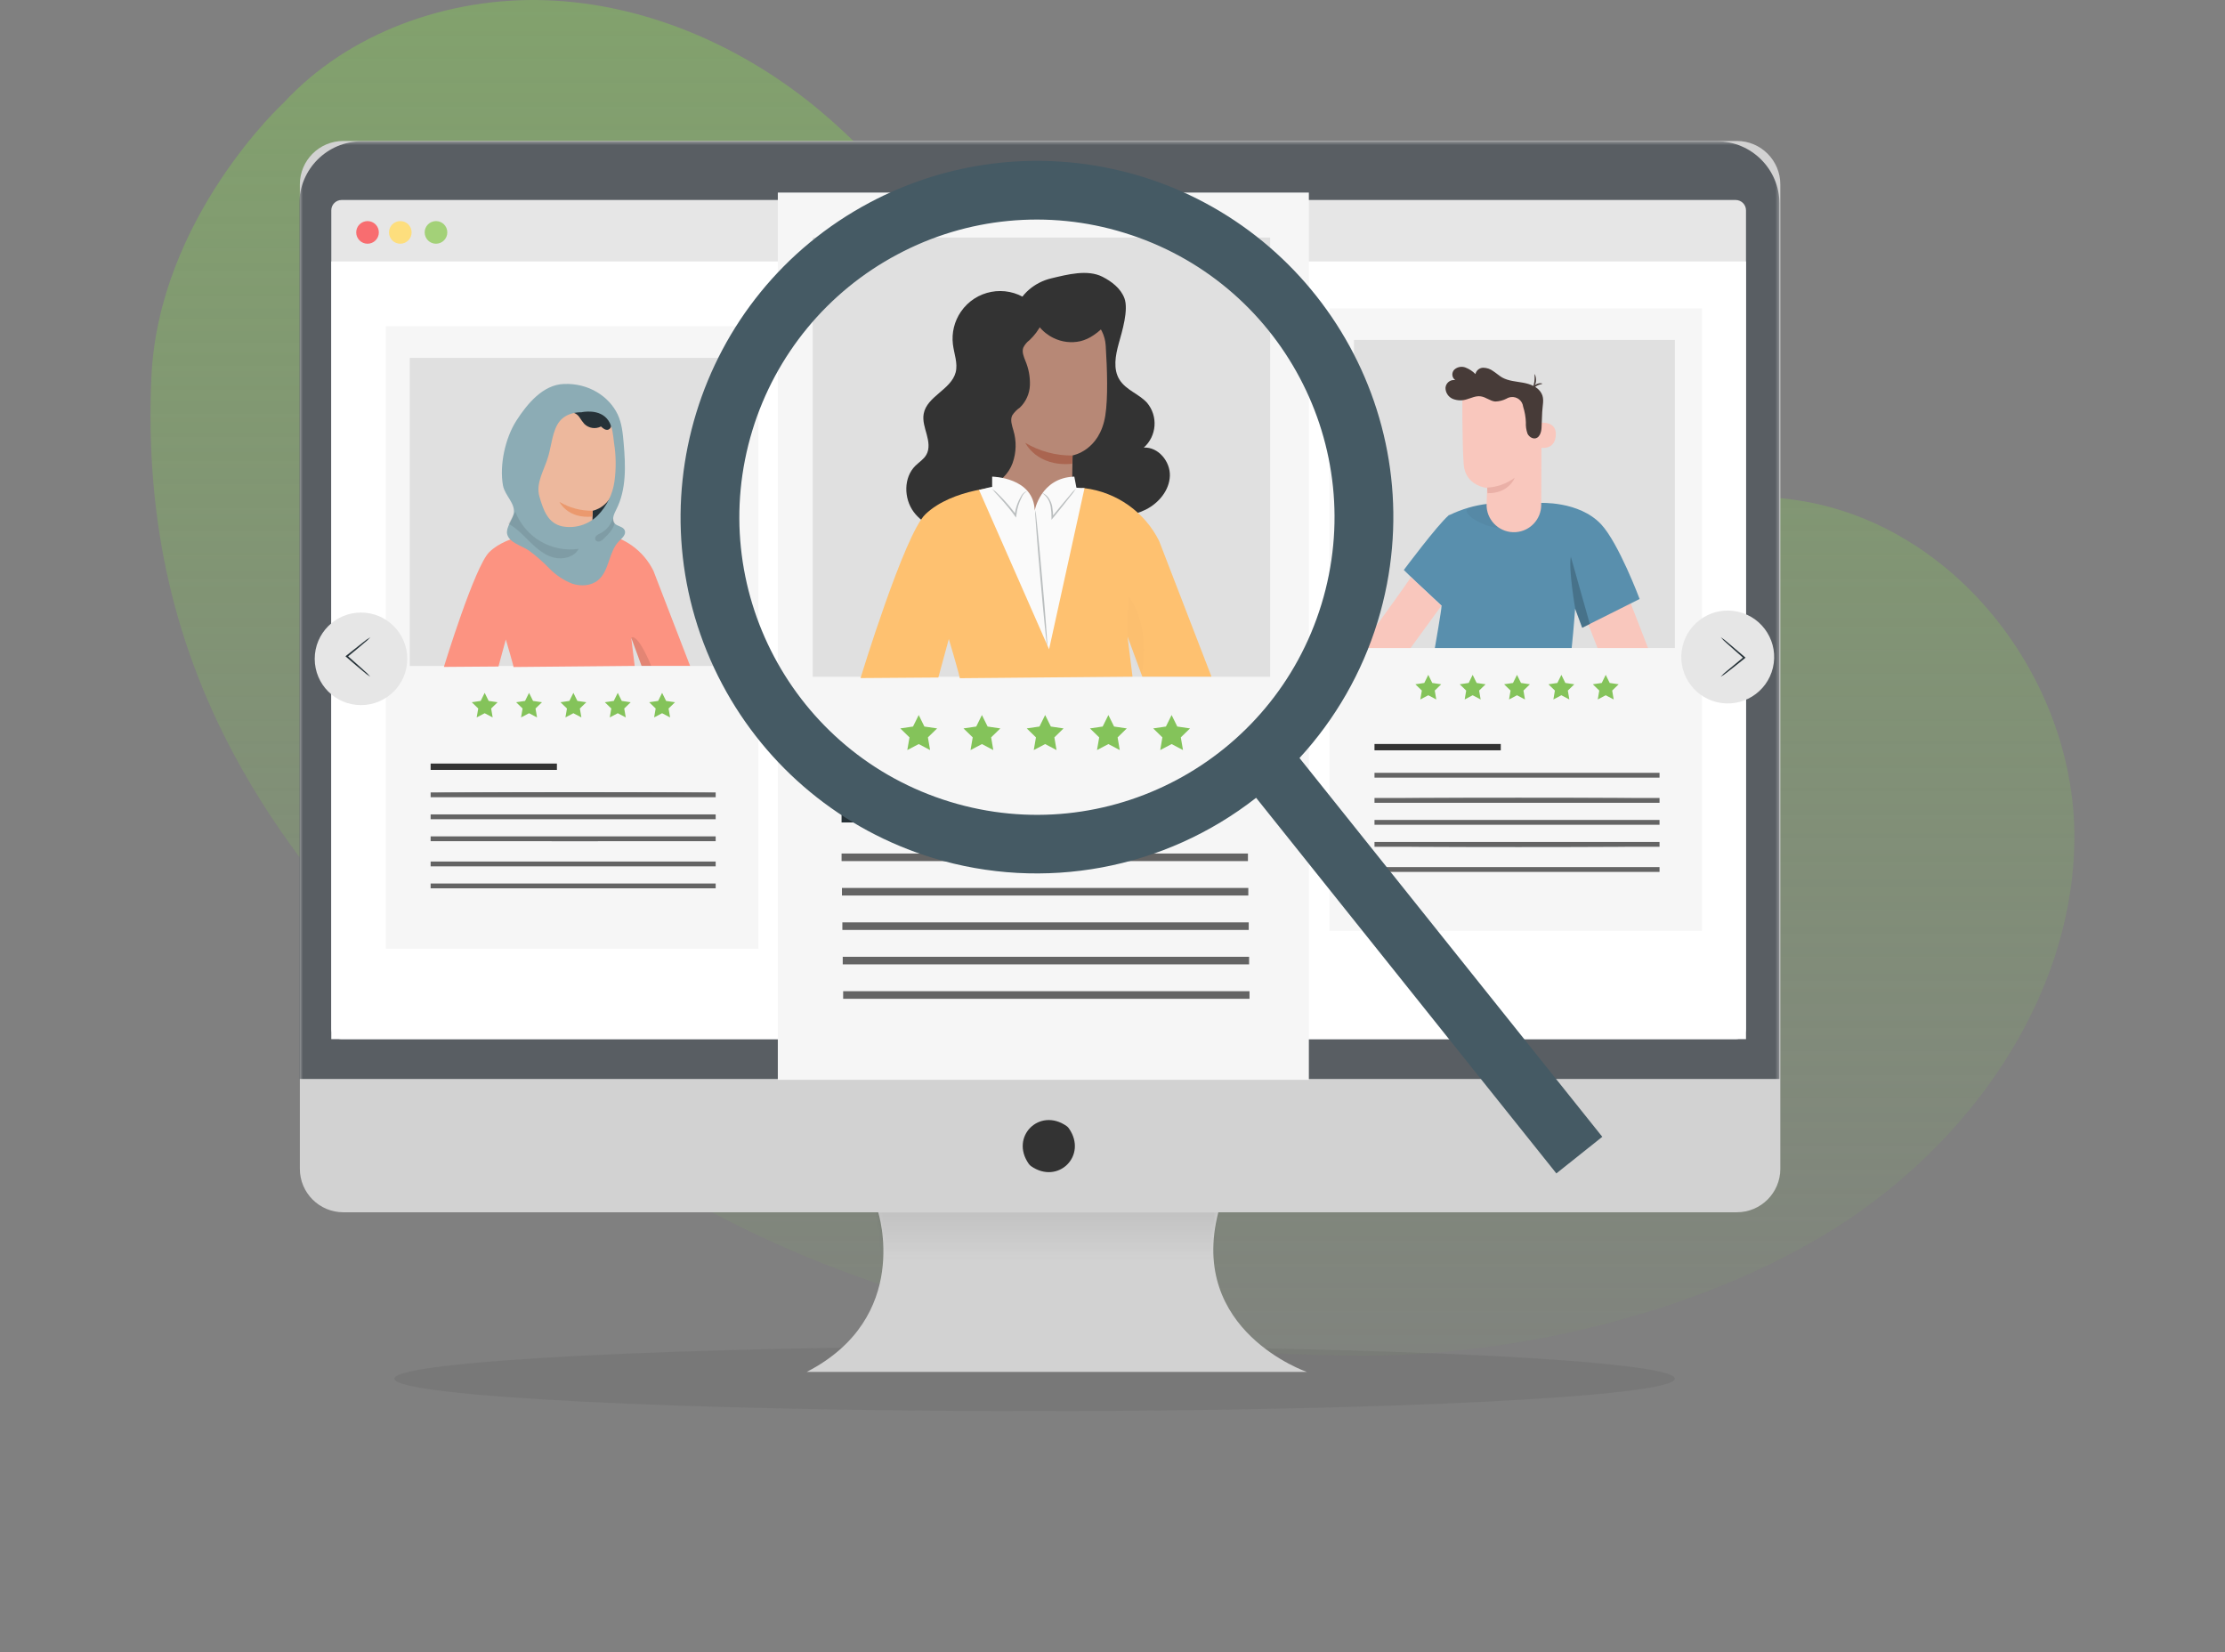 <svg width="606" height="450" viewBox="0 0 606 450" fill="none" xmlns="http://www.w3.org/2000/svg">
<rect x="0" y="0" width="606" height="450" fill="#808080" stroke="none"/>
<path opacity="0.1" d="M281.79 384.292C378.097 384.292 456.169 380.335 456.169 375.453C456.169 370.571 378.097 366.613 281.79 366.613C185.483 366.613 107.411 370.571 107.411 375.453C107.411 380.335 185.483 384.292 281.79 384.292Z" fill="#333333"/>
<path d="M41.233 102.759C37.711 182.34 74.201 240.763 148.277 300.05C211.908 350.98 285.173 368.072 367.908 369.177C414.723 369.799 467.537 356.108 503.346 332.162C539.154 308.216 565.44 268.689 564.965 226.719C564.49 184.749 532.826 142.882 489.766 136.27C446.258 129.588 402.853 157.307 359.414 150.34C327.922 145.29 302.542 122.855 282.584 98.892C262.625 74.929 245.67 48.134 221.197 28.401C200.824 11.999 175.211 0.993 148.683 0.061C122.155 -0.871 94.807 8.883 77.205 28.047C77.136 28.047 43.141 59.512 41.233 102.759Z" fill="url(#paint0_linear)"/>
<path d="M473.045 38.388H93.512C86.968 38.388 81.668 43.689 81.668 50.232V318.299C81.668 324.842 86.968 330.142 93.512 330.142H239.179C239.179 330.142 248.442 358.793 219.721 373.614H355.918C355.918 373.614 323.494 362.504 331.824 330.142H473.045C479.589 330.142 484.889 324.842 484.889 318.299V50.232C484.889 43.689 479.589 38.388 473.045 38.388Z" fill="#D2D2D2"/>
<mask id="mask0" mask-type="alpha" maskUnits="userSpaceOnUse" x="81" y="38" width="404" height="336">
<path d="M472.812 38.478H93.364C86.822 38.478 81.522 43.776 81.522 50.317V318.289C81.522 324.83 86.822 330.128 93.364 330.128H238.998C238.998 330.128 248.259 358.768 219.544 373.585H355.711C355.711 373.585 323.294 362.479 331.622 330.128H472.812C479.354 330.128 484.653 324.83 484.653 318.289V50.317C484.653 43.776 479.354 38.478 472.812 38.478Z" fill="#E6E6E6"/>
</mask>
<g mask="url(#mask0)">
<rect opacity="0.1" x="238.723" y="330.21" width="93.621" height="13.292" fill="url(#paint1_linear)"/>
<path d="M81.522 55.478C81.522 46.089 89.134 38.478 98.522 38.478H467.653C477.042 38.478 484.653 46.089 484.653 55.478V293.83H81.522V55.478Z" fill="#595E63"/>
<path d="M291.116 307.284C296.295 314.664 288.198 322.744 280.817 317.582C280.575 317.409 280.359 317.194 280.187 316.943C275.007 309.571 283.104 301.5 290.485 306.654C290.736 306.826 290.943 307.033 291.116 307.284Z" fill="#333333"/>
<path d="M93.054 54.462H472.717C474.279 54.462 475.54 55.722 475.54 57.284V280.178C475.54 281.741 474.279 283.001 472.717 283.001H93.054C91.492 283.001 90.231 281.741 90.231 280.178V57.284C90.231 55.722 91.492 54.462 93.054 54.462Z" fill="#E6E6E6"/>
<path d="M475.54 71.2H90.231V282.993H475.54V71.2Z" fill="white"/>
<path d="M121.827 63.284C121.835 64.984 120.454 66.366 118.754 66.374C117.053 66.383 115.672 65.002 115.663 63.301C115.654 61.601 117.036 60.219 118.736 60.211C118.745 60.211 118.745 60.211 118.754 60.211C120.454 60.211 121.827 61.583 121.827 63.284Z" fill="#A3D178"/>
<path d="M103.18 63.284C103.189 64.984 101.808 66.366 100.107 66.374C98.406 66.383 97.025 65.002 97.017 63.301C97.008 61.601 98.389 60.219 100.09 60.211H100.098C101.799 60.202 103.172 61.575 103.18 63.275V63.284Z" fill="#F86D70"/>
<path d="M112.107 63.284C112.116 64.984 110.734 66.366 109.034 66.374C107.333 66.383 105.952 65.002 105.943 63.301C105.935 61.601 107.316 60.219 109.017 60.211H109.025C110.726 60.202 112.098 61.575 112.107 63.275V63.284Z" fill="#FDDE7D"/>
</g>
<path d="M463.558 83.967H362.09V253.487H463.558V83.967Z" fill="#F6F6F6"/>
<path d="M389.007 183.79L390.094 185.992L392.529 186.354L390.768 188.063L391.182 190.489L389.007 189.341L386.831 190.489L387.254 188.063L385.493 186.354L387.919 185.992L389.007 183.79Z" fill="#84C35A"/>
<path d="M401.092 183.79L402.18 185.992L404.615 186.354L402.854 188.063L403.268 190.489L401.092 189.341L398.917 190.489L399.331 188.063L397.57 186.354L400.005 185.992L401.092 183.79Z" fill="#84C35A"/>
<path d="M413.169 183.79L414.256 185.992L416.691 186.354L414.93 188.063L415.344 190.489L413.169 189.341L411.002 190.489L411.416 188.063L409.655 186.354L412.081 185.992L413.169 183.79Z" fill="#84C35A"/>
<path d="M425.254 183.79L426.342 185.992L428.777 186.354L427.016 188.063L427.43 190.489L425.254 189.341L423.079 190.489L423.493 188.063L421.732 186.354L424.167 185.992L425.254 183.79Z" fill="#84C35A"/>
<path d="M437.332 183.79L438.419 185.992L440.854 186.354L439.093 188.063L439.507 190.489L437.332 189.341L435.165 190.489L435.579 188.063L433.818 186.354L436.253 185.992L437.332 183.79Z" fill="#84C35A"/>
<path d="M408.68 203.662C408.68 203.791 400.98 203.886 391.475 203.886C381.971 203.886 374.271 203.791 374.271 203.662C374.271 203.532 381.971 203.437 391.475 203.437C400.98 203.437 408.68 203.541 408.68 203.662Z" fill="#84C35A"/>
<path d="M451.921 211.181C451.921 211.301 434.742 211.405 413.549 211.405C392.356 211.405 375.177 211.301 375.177 211.181C375.177 211.06 392.356 210.956 413.549 210.956C434.742 210.956 451.921 211.008 451.921 211.181Z" fill="#263238"/>
<path d="M451.921 217.551C451.921 217.672 434.742 217.776 413.549 217.776C392.356 217.776 375.177 217.672 375.177 217.551C375.177 217.43 392.356 217.327 413.549 217.327C434.742 217.327 451.921 217.43 451.921 217.551Z" fill="#263238"/>
<path d="M451.921 223.974C451.921 224.094 434.742 224.198 413.549 224.198C392.356 224.198 375.177 224.094 375.177 223.974C375.177 223.853 392.356 223.749 413.549 223.749C434.742 223.749 451.921 223.844 451.921 223.974Z" fill="#263238"/>
<path d="M451.921 230.387C451.921 230.517 434.742 230.612 413.549 230.612C392.356 230.612 375.177 230.517 375.177 230.387C375.177 230.258 392.356 230.163 413.549 230.163C434.742 230.163 451.921 230.267 451.921 230.387Z" fill="#263238"/>
<path d="M451.921 236.81C451.921 236.931 434.742 237.034 413.549 237.034C392.356 237.034 375.177 236.931 375.177 236.81C375.177 236.689 392.356 236.585 413.549 236.585C434.742 236.585 451.921 236.68 451.921 236.81Z" fill="#263238"/>
<path d="M456.168 92.573H368.763V176.479H456.168V92.573Z" fill="#E0E0E0"/>
<path d="M443.184 161.856L448.864 176.488H435.104L432.005 168.52L443.184 161.856Z" fill="#F9C7BD"/>
<path d="M390.793 176.487H428.06C428.639 170.98 429.001 165.775 429.001 165.775L430.918 170.954L446.568 163.125C446.568 163.125 440.88 147.958 436.114 142.822C430.072 136.321 419.272 136.969 419.272 136.969L405.218 137.202C401.618 137.625 398.122 138.652 394.859 140.223L394.514 140.327V140.396C391.475 142.986 382.342 155.226 382.342 155.226L385.709 158.498L392.615 164.929C392.597 164.972 392.597 165.015 392.615 165.058C392.666 165.758 390.793 176.487 390.793 176.487Z" fill="#598FAD"/>
<path opacity="0.2" d="M427.836 151.618L433.016 169.97L430.953 171.006L429.036 165.827C429.036 165.827 427.137 154.898 427.836 151.618Z" fill="black"/>
<g opacity="0.2">
<path opacity="0.2" d="M400.177 138.247C397.181 139.766 404.536 143.702 407.894 143.668L405.615 137.142C405.615 137.142 401.178 137.737 400.177 138.247Z" fill="black"/>
</g>
<path d="M412.824 144.919C408.732 145.196 405.184 142.105 404.899 138.013C404.882 137.755 404.873 137.487 404.89 137.219C404.977 134.828 405.054 132.903 405.054 132.903C405.054 132.903 399.124 132.385 398.658 126.524C398.191 120.663 398.295 107.119 398.295 107.119C404.89 103.743 412.798 104.201 418.961 108.318L419.876 108.923L419.764 137.565C419.73 141.458 416.7 144.66 412.824 144.919Z" fill="#F9C7BD"/>
<path d="M405.046 132.791C407.757 132.661 410.372 131.721 412.548 130.098C412.548 130.098 411.02 134.414 405.132 134.31L405.046 132.791Z" fill="#EAB0A7"/>
<path d="M419.618 115.138C419.73 115.095 424.417 114.586 423.675 119.117C423.036 123.028 418.823 121.837 418.832 121.707C418.841 121.578 419.618 115.138 419.618 115.138Z" fill="#F9C7BD"/>
<path d="M418.634 119.212C417.728 119.756 416.493 119.074 416.044 118.125C415.682 117.132 415.526 116.07 415.587 115.009C415.535 113.567 415.285 112.134 414.844 110.761C414.663 109.13 413.187 107.947 411.555 108.137C411.098 108.189 410.666 108.344 410.278 108.586C409.328 109.061 408.292 109.32 407.23 109.346C405.84 109.225 404.692 108.129 403.302 107.939C401.913 107.749 400.79 108.379 399.539 108.733C398.296 109.147 396.949 109.113 395.723 108.647C394.489 108.146 393.686 106.946 393.694 105.617C393.789 104.348 394.894 103.398 396.163 103.493C396.232 103.502 396.301 103.51 396.379 103.519C395.525 102.941 395.3 101.775 395.887 100.921C395.939 100.843 395.999 100.765 396.06 100.696C396.88 99.928 398.071 99.686 399.124 100.083C400.152 100.48 401.075 101.085 401.852 101.87C402.068 100.886 402.931 100.17 403.941 100.144C404.943 100.152 405.91 100.48 406.704 101.085C407.567 101.637 408.266 102.31 409.138 102.811C410.865 103.769 412.919 103.873 414.862 104.227C416.804 104.581 418.884 105.366 419.825 107.11C420.689 108.638 420.102 110.477 420.032 112.22C419.963 113.964 419.955 114.439 419.868 116.139C419.851 116.079 419.963 118.444 418.634 119.212Z" fill="#473B38"/>
<path d="M417.312 106.221C417.425 106.264 417.744 105.556 418.504 105.09C419.263 104.624 420.023 104.632 420.032 104.512C420.04 104.391 419.85 104.374 419.514 104.365C418.625 104.382 417.813 104.891 417.407 105.686C417.269 105.996 417.261 106.204 417.312 106.221Z" fill="#473B38"/>
<path d="M418.003 101.879C417.883 101.879 418.055 102.794 417.908 103.873C417.762 104.952 417.399 105.763 417.503 105.824C418.426 104.719 418.625 103.182 418.003 101.879Z" fill="#473B38"/>
<path d="M384.267 157.134C384.449 157.315 370.455 176.487 370.455 176.487H384.172L392.589 164.955L384.267 157.134Z" fill="#F9C7BD"/>
<path d="M408.749 202.609H374.356V204.335H408.749V202.609Z" fill="#333333"/>
<path d="M451.99 210.464H374.356V211.776H451.99V210.464Z" fill="#646464"/>
<path d="M451.99 217.318H374.356V218.63H451.99V217.318Z" fill="#646464"/>
<path d="M451.99 223.3H374.356V224.612H451.99V223.3Z" fill="#646464"/>
<path d="M451.99 229.291H374.356V230.603H451.99V229.291Z" fill="#646464"/>
<path d="M451.99 236.136H374.356V237.449H451.99V236.136Z" fill="#646464"/>
<path d="M356.48 52.442H211.849V294.068H356.48V52.442Z" fill="#F6F6F6"/>
<path d="M250.221 194.728L251.766 197.861L255.236 198.37L252.724 200.813L253.32 204.266L250.221 202.635L247.113 204.266L247.709 200.813L245.205 198.37L248.667 197.861L250.221 194.728Z" fill="#84C35A"/>
<path d="M267.434 194.728L268.987 197.861L272.449 198.37L269.946 200.813L270.533 204.266L267.434 202.635L264.334 204.266L264.93 200.813L262.418 198.37L265.888 197.861L267.434 194.728Z" fill="#84C35A"/>
<path d="M284.656 194.728L286.21 197.861L289.672 198.37L287.168 200.813L287.755 204.266L284.656 202.635L281.557 204.266L282.153 200.813L279.641 198.37L283.111 197.861L284.656 194.728Z" fill="#84C35A"/>
<path d="M301.878 194.728L303.432 197.861L306.893 198.37L304.39 200.813L304.977 204.266L301.878 202.635L298.779 204.266L299.374 200.813L296.862 198.37L300.324 197.861L301.878 194.728Z" fill="#84C35A"/>
<path d="M319.1 194.728L320.646 197.861L324.116 198.37L321.604 200.813L322.2 204.266L319.1 202.635L316.001 204.266L316.588 200.813L314.085 198.37L317.547 197.861L319.1 194.728Z" fill="#84C35A"/>
<path d="M278.26 223.05C278.26 223.171 267.279 223.274 253.734 223.274C240.19 223.274 229.209 223.171 229.209 223.05C229.209 222.929 240.19 222.826 253.734 222.826C267.279 222.826 278.26 222.921 278.26 223.05Z" fill="#84C35A"/>
<path d="M339.888 233.694C339.888 233.823 315.397 233.918 285.2 233.918C255.003 233.918 230.504 233.823 230.504 233.694C230.504 233.564 254.986 233.469 285.2 233.469C315.414 233.469 339.888 233.573 339.888 233.694Z" fill="#263238"/>
<path d="M339.888 242.844C339.888 242.965 315.397 243.068 285.2 243.068C255.003 243.068 230.504 242.965 230.504 242.844C230.504 242.723 254.986 242.619 285.2 242.619C315.414 242.619 339.888 242.723 339.888 242.844Z" fill="#263238"/>
<path d="M339.888 251.994C339.888 252.115 315.397 252.218 285.2 252.218C255.003 252.218 230.504 252.115 230.504 251.994C230.504 251.873 254.986 251.77 285.2 251.77C315.414 251.77 339.888 251.864 339.888 251.994Z" fill="#263238"/>
<path d="M339.888 261.144C339.888 261.265 315.397 261.369 285.2 261.369C255.003 261.369 230.504 261.265 230.504 261.144C230.504 261.023 254.986 260.92 285.2 260.92C315.414 260.92 339.888 261.015 339.888 261.144Z" fill="#263238"/>
<path d="M339.888 270.286C339.888 270.415 315.397 270.51 285.2 270.51C255.003 270.51 230.504 270.415 230.504 270.286C230.504 270.156 254.986 270.061 285.2 270.061C315.414 270.061 339.888 270.165 339.888 270.286Z" fill="#263238"/>
<path d="M345.947 64.708H221.361V184.308H345.947V64.708Z" fill="#E0E0E0"/>
<path d="M276.515 84.528C277.819 80.151 281.824 76.88 286.262 75.818C290.699 74.756 296.206 73.306 300.272 75.378C302.81 76.672 305.245 78.554 306.246 81.222C307.429 84.39 305.607 90.294 304.701 93.549C303.795 96.803 303.113 100.523 304.899 103.389C306.686 106.255 310.2 107.257 312.41 109.691C315.457 113.334 315.069 118.738 311.521 121.897C315.449 121.664 318.763 125.669 318.625 129.597C318.487 133.525 315.613 136.978 312.108 138.756C308.603 140.534 304.554 140.905 300.626 140.914C295.749 140.923 290.889 140.413 286.115 139.403C282.187 138.54 278.087 137.254 275.531 134.155C273.175 131.306 272.527 127.422 272.519 123.727C272.519 110.666 279.356 97.718 276.377 84.994" fill="#333333"/>
<path d="M279.701 81.524C273.796 77.484 265.742 78.995 261.702 84.899C259.924 87.497 259.155 90.657 259.535 93.782C259.855 96.371 260.934 98.961 260.278 101.421C259.043 106.109 252.439 107.93 251.576 112.695C251.231 114.577 251.895 116.467 252.396 118.306C252.897 120.145 253.259 122.225 252.275 123.882C251.567 125.108 250.29 125.877 249.288 126.869C246.077 130.08 246.137 135.717 248.831 139.386C251.524 143.055 256.289 144.807 260.83 144.66C265.371 144.514 269.722 142.675 273.598 140.301" fill="#333333"/>
<path d="M270.162 86.772L270.223 89.871L270.844 136.373C270.913 141.777 275.618 146.016 281.393 145.869C287.237 145.739 291.977 141.225 291.994 135.769C291.994 130.046 292.132 124.021 292.132 124.021C292.132 124.021 299.513 122.795 301.041 113.17C301.801 108.388 301.559 100.541 301.153 94.127C300.817 88.525 296.008 84.26 290.406 84.588C290.25 84.597 290.086 84.614 289.931 84.632L270.162 86.772Z" fill="#B78876"/>
<path d="M292.132 124.046C287.599 124.107 283.136 122.916 279.243 120.594C279.243 120.594 282.368 127.206 292.002 126.308L292.132 124.046Z" fill="#AA6550"/>
<path d="M277.992 82.266C277.992 82.145 278.147 82.085 278.225 82.12C278.303 82.154 278.337 82.275 278.285 82.396C278.251 82.499 278.147 82.56 278.044 82.534C277.957 82.473 277.931 82.353 277.992 82.266Z" fill="#263238"/>
<path d="M269.653 132.299C272.51 131.22 274.755 128.95 275.799 126.084C276.809 123.226 276.887 120.11 276.007 117.21C275.627 115.872 275.092 114.404 275.679 113.144C276.222 112.298 276.939 111.564 277.776 110.994C279.425 109.406 280.401 107.239 280.504 104.952C280.591 102.673 280.176 100.403 279.287 98.296C278.83 97.131 278.277 95.853 278.7 94.68C279.089 93.877 279.658 93.186 280.375 92.651C281.747 91.365 282.878 89.845 283.716 88.171C284.303 86.988 284.743 85.581 284.173 84.364C283.474 82.914 281.661 82.465 280.064 82.344C276.248 82.05 272.036 82.896 269.61 85.849C267.443 88.49 267.193 92.176 267.02 95.603C266.537 106.376 266.053 117.262 267.883 127.888" fill="#333333"/>
<path d="M304.805 85.702C304.269 86.021 303.725 86.315 303.156 86.565C302.655 86.928 302.189 87.334 301.766 87.774C301.516 88.015 301.248 88.283 301.006 88.559L300.834 88.766L300.557 89.043L299.893 89.673C299.254 90.269 298.563 90.812 297.829 91.296C296.75 92.047 295.533 92.599 294.255 92.919C291.795 93.471 289.214 93.16 286.952 92.055C285.39 91.304 284.017 90.208 282.947 88.844C281.307 86.66 281.056 84.891 281.807 83.932C282.558 82.974 284.466 83.069 286.59 83.63C287.626 83.898 288.67 84.105 289.732 84.252C290.561 84.373 291.407 84.347 292.235 84.183C292.641 84.088 293.03 83.95 293.401 83.768C293.945 83.527 294.618 83.173 295.395 82.802C295.783 82.62 296.189 82.439 296.629 82.266C296.845 82.18 297.078 82.102 297.303 82.025C297.527 81.947 297.812 81.852 298.062 81.792C299.003 81.55 299.979 81.472 300.946 81.558C302.5 81.619 303.941 82.37 304.882 83.613C305.383 84.234 305.348 85.124 304.805 85.702Z" fill="#333333"/>
<path d="M261.365 184.697C261.831 185.5 258.422 174.01 258.422 174.01L255.564 184.507L234.371 184.662C234.371 184.662 246.345 145.523 252.033 140.059C259.458 132.929 273.373 132.541 273.373 132.541L281.704 139.645L294.86 132.886L295.343 132.938C304.105 134.017 311.745 139.412 315.69 147.302L329.96 184.274H311.124L307.101 173.363L308.448 184.274" fill="#FEC170"/>
<path d="M266.631 133.387L285.726 176.824L295.378 132.938C295.378 132.938 292.701 132.782 288.877 132.636C286.762 132.558 284.293 140.923 281.738 140.879C280.098 140.879 278.432 132.394 276.783 132.403C274.702 132.403 272.674 132.403 270.826 132.541C269.221 132.627 267.814 133.274 266.631 133.387Z" fill="#FAFAFA"/>
<path d="M270.223 133.792V129.804C270.223 129.804 281.6 129.96 281.799 139.067C281.799 139.067 283.413 130.089 292.598 129.804L293.185 132.86L290.596 143.331L283.966 147.742H275.031L271.336 142.882L270.223 133.792Z" fill="#FAFAFA"/>
<path opacity="0.3" d="M279.684 133.905C279.684 133.948 279.468 133.905 279.174 134.138C278.795 134.466 278.492 134.88 278.311 135.355C277.491 136.926 276.973 138.635 276.8 140.396L276.74 140.957L276.395 140.5L275.773 139.636C274.331 137.763 272.916 136.183 271.871 135.01C271.267 134.423 270.714 133.792 270.205 133.128C270.896 133.611 271.534 134.172 272.104 134.794C273.546 136.227 274.893 137.746 276.127 139.36L276.757 140.223L276.351 140.327C276.55 138.514 277.146 136.762 278.078 135.199C278.32 134.699 278.7 134.276 279.166 133.974C279.451 133.81 279.692 133.887 279.684 133.905Z" fill="#263238"/>
<path opacity="0.3" d="M293.038 133.05C292.598 133.801 292.08 134.509 291.51 135.165C290.526 136.442 289.136 138.186 287.582 140.094L286.762 141.095L286.382 141.561V140.957C286.391 139.964 286.322 138.972 286.166 137.996C286.037 137.219 285.761 136.486 285.355 135.812C284.958 135.217 284.457 134.699 283.87 134.284C284.069 134.319 284.259 134.397 284.423 134.517C284.897 134.802 285.312 135.191 285.623 135.648C286.089 136.339 286.417 137.107 286.572 137.927C286.753 138.92 286.848 139.938 286.848 140.948L286.451 140.819L287.271 139.809C288.825 137.901 290.25 136.192 291.303 134.966C291.821 134.276 292.408 133.637 293.038 133.05Z" fill="#263238"/>
<path opacity="0.3" d="M285.182 175.788C285.079 175.313 285.01 174.83 284.975 174.347C284.863 173.337 284.725 172.016 284.552 170.41C284.215 167.078 283.792 162.477 283.344 157.393C282.895 152.309 282.48 147.708 282.256 144.367C282.144 142.761 282.057 141.432 281.98 140.422C281.936 139.938 281.936 139.446 281.98 138.963C282.083 139.438 282.161 139.921 282.195 140.405C282.299 141.415 282.437 142.735 282.61 144.341C282.946 147.673 283.378 152.274 283.827 157.358C284.276 162.443 284.69 167.044 284.906 170.376C285.018 171.99 285.113 173.319 285.182 174.329C285.225 174.813 285.225 175.305 285.182 175.788Z" fill="#263238"/>
<g opacity="0.1">
<path opacity="0.1" d="M307.438 164.437C306.411 170.6 307.101 178.68 310.891 183.652C312.281 176.885 311.59 168.037 307.438 162.486" fill="black"/>
</g>
<path d="M278.139 221.919H229.209V223.982H278.139V221.919Z" fill="#263238"/>
<path d="M339.888 232.442H229.209V234.505H339.888V232.442Z" fill="#646464"/>
<path d="M339.991 241.817H229.312V243.88H339.991V241.817Z" fill="#646464"/>
<path d="M340.104 251.191H229.425V253.254H340.104V251.191Z" fill="#646464"/>
<path d="M340.207 260.566H229.528V262.629H340.207V260.566Z" fill="#646464"/>
<path d="M340.319 269.941H229.641V272.004H340.319V269.941Z" fill="#646464"/>
<path d="M206.557 88.861H105.089V258.382H206.557V88.861Z" fill="#F6F6F6"/>
<path d="M132.006 188.685L133.093 190.886L135.528 191.24L133.767 192.949L134.181 195.375L132.006 194.235L129.83 195.375L130.253 192.949L128.492 191.24L130.918 190.886L132.006 188.685Z" fill="#84C35A"/>
<path d="M144.091 188.685L145.179 190.886L147.614 191.24L145.853 192.949L146.267 195.375L144.091 194.235L141.916 195.375L142.33 192.949L140.569 191.24L143.004 190.886L144.091 188.685Z" fill="#84C35A"/>
<path d="M156.168 188.685L157.255 190.886L159.69 191.24L157.929 192.949L158.343 195.375L156.168 194.235L154.001 195.375L154.415 192.949L152.654 191.24L155.08 190.886L156.168 188.685Z" fill="#84C35A"/>
<path d="M168.254 188.685L169.341 190.886L171.776 191.24L170.015 192.949L170.429 195.375L168.254 194.235L166.078 195.375L166.492 192.949L164.731 191.24L167.166 190.886L168.254 188.685Z" fill="#84C35A"/>
<path d="M180.331 188.685L181.419 190.886L183.853 191.24L182.092 192.949L182.506 195.375L180.331 194.235L178.155 195.375L178.578 192.949L176.817 191.24L179.252 190.886L180.331 188.685Z" fill="#84C35A"/>
<path d="M151.679 208.591C151.679 208.712 143.979 208.815 134.475 208.815C124.97 208.815 117.287 208.677 117.287 208.591C117.287 208.505 124.996 208.366 134.492 208.366C143.988 208.366 151.679 208.427 151.679 208.591Z" fill="#84C35A"/>
<path d="M194.92 216.023C194.92 216.144 177.741 216.248 156.548 216.248C135.355 216.248 118.176 216.144 118.176 216.023C118.176 215.902 135.355 215.799 156.548 215.799C177.741 215.799 194.92 215.902 194.92 216.023Z" fill="#263238"/>
<path d="M194.92 222.446C194.92 222.567 177.741 222.67 156.548 222.67C135.355 222.67 118.176 222.567 118.176 222.446C118.176 222.325 135.355 222.213 156.548 222.213C177.741 222.213 194.92 222.316 194.92 222.446Z" fill="#263238"/>
<path d="M194.92 228.859C194.92 228.98 177.741 229.084 156.548 229.084C135.355 229.084 118.176 228.98 118.176 228.859C118.176 228.739 135.355 228.635 156.548 228.635C177.741 228.635 194.92 228.739 194.92 228.859Z" fill="#263238"/>
<path d="M194.92 235.282C194.92 235.403 177.741 235.506 156.548 235.506C135.355 235.506 118.176 235.403 118.176 235.282C118.176 235.161 135.355 235.057 156.548 235.057C177.741 235.057 194.92 235.152 194.92 235.282Z" fill="#263238"/>
<path d="M194.92 241.696C194.92 241.825 177.741 241.92 156.548 241.92C135.355 241.92 118.15 241.825 118.15 241.696C118.15 241.566 135.329 241.471 156.522 241.471C177.715 241.471 194.92 241.575 194.92 241.696Z" fill="#263238"/>
<path d="M199.012 97.468H111.606V181.373H199.012V97.468Z" fill="#E0E0E0"/>
<path d="M160.674 139.049C160.674 141.233 160.872 142.502 160.89 144.703C160.821 145.256 160.993 145.8 161.364 146.214C161.753 146.482 162.254 146.499 162.668 146.275C163.065 146.041 163.41 145.731 163.687 145.36C166.112 142.373 167.571 138.73 167.873 134.897C167.943 134.569 167.873 134.233 167.692 133.956C167.347 133.559 166.708 133.706 166.233 133.956C163.868 135.018 161.917 136.822 160.674 139.092" fill="#263238"/>
<path d="M145.999 112.945L146.042 115.121L146.482 147.751C146.655 151.609 149.927 154.605 153.794 154.432C153.82 154.432 153.855 154.432 153.881 154.423C157.981 154.337 161.305 151.169 161.322 147.336C161.322 143.322 161.417 139.093 161.417 139.093C161.417 139.093 166.596 138.229 167.667 131.488C168.193 128.13 168.029 122.622 167.745 118.125C167.503 114.197 164.11 111.21 160.182 111.452C160.079 111.461 159.984 111.469 159.88 111.478L145.999 112.945Z" fill="#EDB89D"/>
<path d="M161.416 139.092C158.239 139.144 155.106 138.307 152.378 136.684C152.378 136.684 154.571 141.32 161.321 140.689L161.416 139.092Z" fill="#EB996E"/>
<path d="M156.134 112.384C156.85 112.591 157.463 113.058 157.86 113.688C158.249 114.309 158.68 114.905 159.155 115.457C160.355 116.64 162.185 116.925 163.687 116.148C164.231 116.674 164.947 117.236 165.673 117.011C166.087 116.847 166.389 116.467 166.467 116.027C166.536 115.587 166.467 115.138 166.277 114.732C165.569 113.083 163.748 112.203 161.961 111.858C159.811 111.443 157.592 111.616 155.529 112.358" fill="#263238"/>
<path d="M139.835 181.65C140.155 182.211 137.764 174.148 137.764 174.148L135.761 181.511L120.896 181.624C120.896 181.624 129.295 154.164 133.283 150.332C138.463 145.325 148.252 145.057 148.252 145.057L163.333 145.299H163.67C169.825 146.059 175.186 149.848 177.948 155.399L187.954 181.339H174.737L171.923 173.682L172.864 181.339" fill="#FC9381"/>
<path d="M170.145 144.41C169.687 143.322 168.03 143.366 167.304 142.442C166.579 141.518 167.209 139.99 167.805 138.842C170.663 133.335 170.395 126.757 169.851 120.594C169.627 117.943 169.359 115.242 168.211 112.825C165.923 108.042 160.39 104.261 153.535 104.572C147.933 104.788 143.668 109.838 140.638 114.56C137.608 119.281 135.994 126.645 136.987 132.195C137.487 134.958 140.44 137.09 139.922 139.844C139.576 141.57 137.764 143.659 138.118 145.394C138.601 147.759 142.037 148.579 144.048 149.926C146.051 151.402 147.924 153.042 149.651 154.829C151.395 156.616 153.484 158.014 155.806 158.938C158.162 159.732 160.985 159.586 162.885 158.006C166.018 155.416 165.716 150.297 168.565 147.414C169.394 146.559 170.619 145.575 170.145 144.41ZM165.725 114.56C166.873 116.286 166.968 118.522 167.235 120.602C167.796 124.081 167.831 127.62 167.356 131.108C166.864 134.612 165.258 137.875 162.772 140.396C160.226 142.917 156.6 144.013 153.087 143.331C149.245 142.468 148.011 139.015 146.923 135.26C145.835 131.505 148.261 128.009 149.34 124.219C150.203 121.293 150.488 117.167 152.379 114.784C154.269 112.402 157.403 112.238 158.327 112.281C158.327 112.272 163.42 111.089 165.725 114.56Z" fill="#8CACB5"/>
<g opacity="0.3">
<path opacity="0.3" d="M138.463 142.623C140.742 143.858 142.529 145.817 144.385 147.63C146.241 149.443 148.304 151.204 150.816 151.851C153.328 152.498 156.384 151.73 157.636 149.46C150.238 150.539 143.073 146.352 140.371 139.377" fill="black"/>
</g>
<g opacity="0.3">
<path opacity="0.3" d="M166.933 141.009C166.45 142.822 165.224 144.35 163.558 145.213C163.169 145.368 162.798 145.584 162.47 145.852C162.133 146.128 162.004 146.577 162.133 146.991C162.384 147.414 162.893 147.595 163.359 147.44C163.799 147.267 164.197 146.991 164.516 146.637C165.759 145.437 167.054 144.134 167.408 142.442" fill="black"/>
</g>
<path d="M151.679 207.944H117.287V209.67H151.679V207.944Z" fill="#333333"/>
<path d="M194.92 215.799H117.287V217.111H194.92V215.799Z" fill="#646464"/>
<path d="M194.92 221.79H117.287V223.102H194.92V221.79Z" fill="#646464"/>
<path d="M194.92 227.772H117.287V229.084H194.92V227.772Z" fill="#646464"/>
<path d="M194.92 234.626H117.287V235.938H194.92V234.626Z" fill="#646464"/>
<path d="M194.92 240.608H117.287V241.92H194.92V240.608Z" fill="#646464"/>
<path d="M482.869 181.848C484.484 175.053 480.284 168.236 473.489 166.621C466.694 165.006 459.876 169.206 458.261 176.001C456.646 182.796 460.846 189.613 467.641 191.228C474.436 192.843 481.254 188.643 482.869 181.848Z" fill="#E6E6E6"/>
<path d="M468.634 184.308C469.169 183.704 469.765 183.152 470.403 182.66C471.543 181.693 473.131 180.372 474.91 178.93V179.276L474.823 179.198C473.097 177.679 471.508 176.289 470.386 175.262C469.756 174.744 469.178 174.165 468.66 173.535C469.35 173.976 470.006 174.468 470.611 175.02C471.785 175.987 473.382 177.342 475.134 178.861L475.22 178.93L475.428 179.112L475.212 179.276C473.442 180.717 471.819 182.004 470.637 182.91C470.006 183.437 469.342 183.903 468.634 184.308Z" fill="#263238"/>
<path d="M98.32 192.026C105.281 192.026 110.924 186.383 110.924 179.422C110.924 172.462 105.281 166.819 98.32 166.819C91.36 166.819 85.717 172.462 85.717 179.422C85.717 186.383 91.36 192.026 98.32 192.026Z" fill="#E6E6E6"/>
<path d="M100.885 173.535C100.341 174.131 99.745 174.683 99.106 175.175C97.967 176.151 96.387 177.472 94.609 178.913V178.568L94.704 178.646C96.43 180.165 98.019 181.555 99.132 182.582C99.763 183.1 100.341 183.678 100.859 184.308C100.16 183.868 99.504 183.367 98.899 182.815C97.725 181.857 96.128 180.502 94.384 178.982L94.289 178.905L94.091 178.732L94.298 178.559C96.076 177.126 97.699 175.84 98.882 174.934C99.504 174.407 100.177 173.932 100.885 173.535Z" fill="#263238"/>
<path d="M236.892 55.152C189.568 80.298 171.577 139.049 196.724 186.371C208.792 209.092 229.399 226.089 254.001 233.625C284.285 242.887 317.175 236.775 342.115 217.266L423.891 319.559L436.4 309.589L353.933 206.433C363.705 195.807 370.973 183.117 375.203 169.314C376.231 165.965 377.077 162.555 377.741 159.111C387.824 106.471 353.328 55.627 300.687 45.536C278.95 41.375 256.436 44.768 236.892 55.152ZM306.134 63.379C348.926 76.474 373.002 121.785 359.906 164.575C346.811 207.365 301.498 231.441 258.706 218.345C215.914 205.25 191.838 159.939 204.934 117.149C211.227 96.596 225.419 79.383 244.402 69.301C263.359 59.166 285.588 57.034 306.134 63.379Z" fill="#455A64"/>
<path opacity="0.1" d="M174.736 181.339L171.922 173.682C171.922 173.682 173.346 171.791 177.378 181.339H174.736Z" fill="black"/>
<defs>
<linearGradient id="paint0_linear" x1="302.986" y1="0" x2="302.986" y2="369.197" gradientUnits="userSpaceOnUse">
<stop stop-color="#84C35A" stop-opacity="0.5"/>
<stop offset="1" stop-color="#84C35A" stop-opacity="0.05"/>
</linearGradient>
<linearGradient id="paint1_linear" x1="285.533" y1="330.21" x2="285.533" y2="343.502" gradientUnits="userSpaceOnUse">
<stop stop-color="#333333"/>
<stop offset="1" stop-color="#333333" stop-opacity="0"/>
</linearGradient>
</defs>
</svg>

